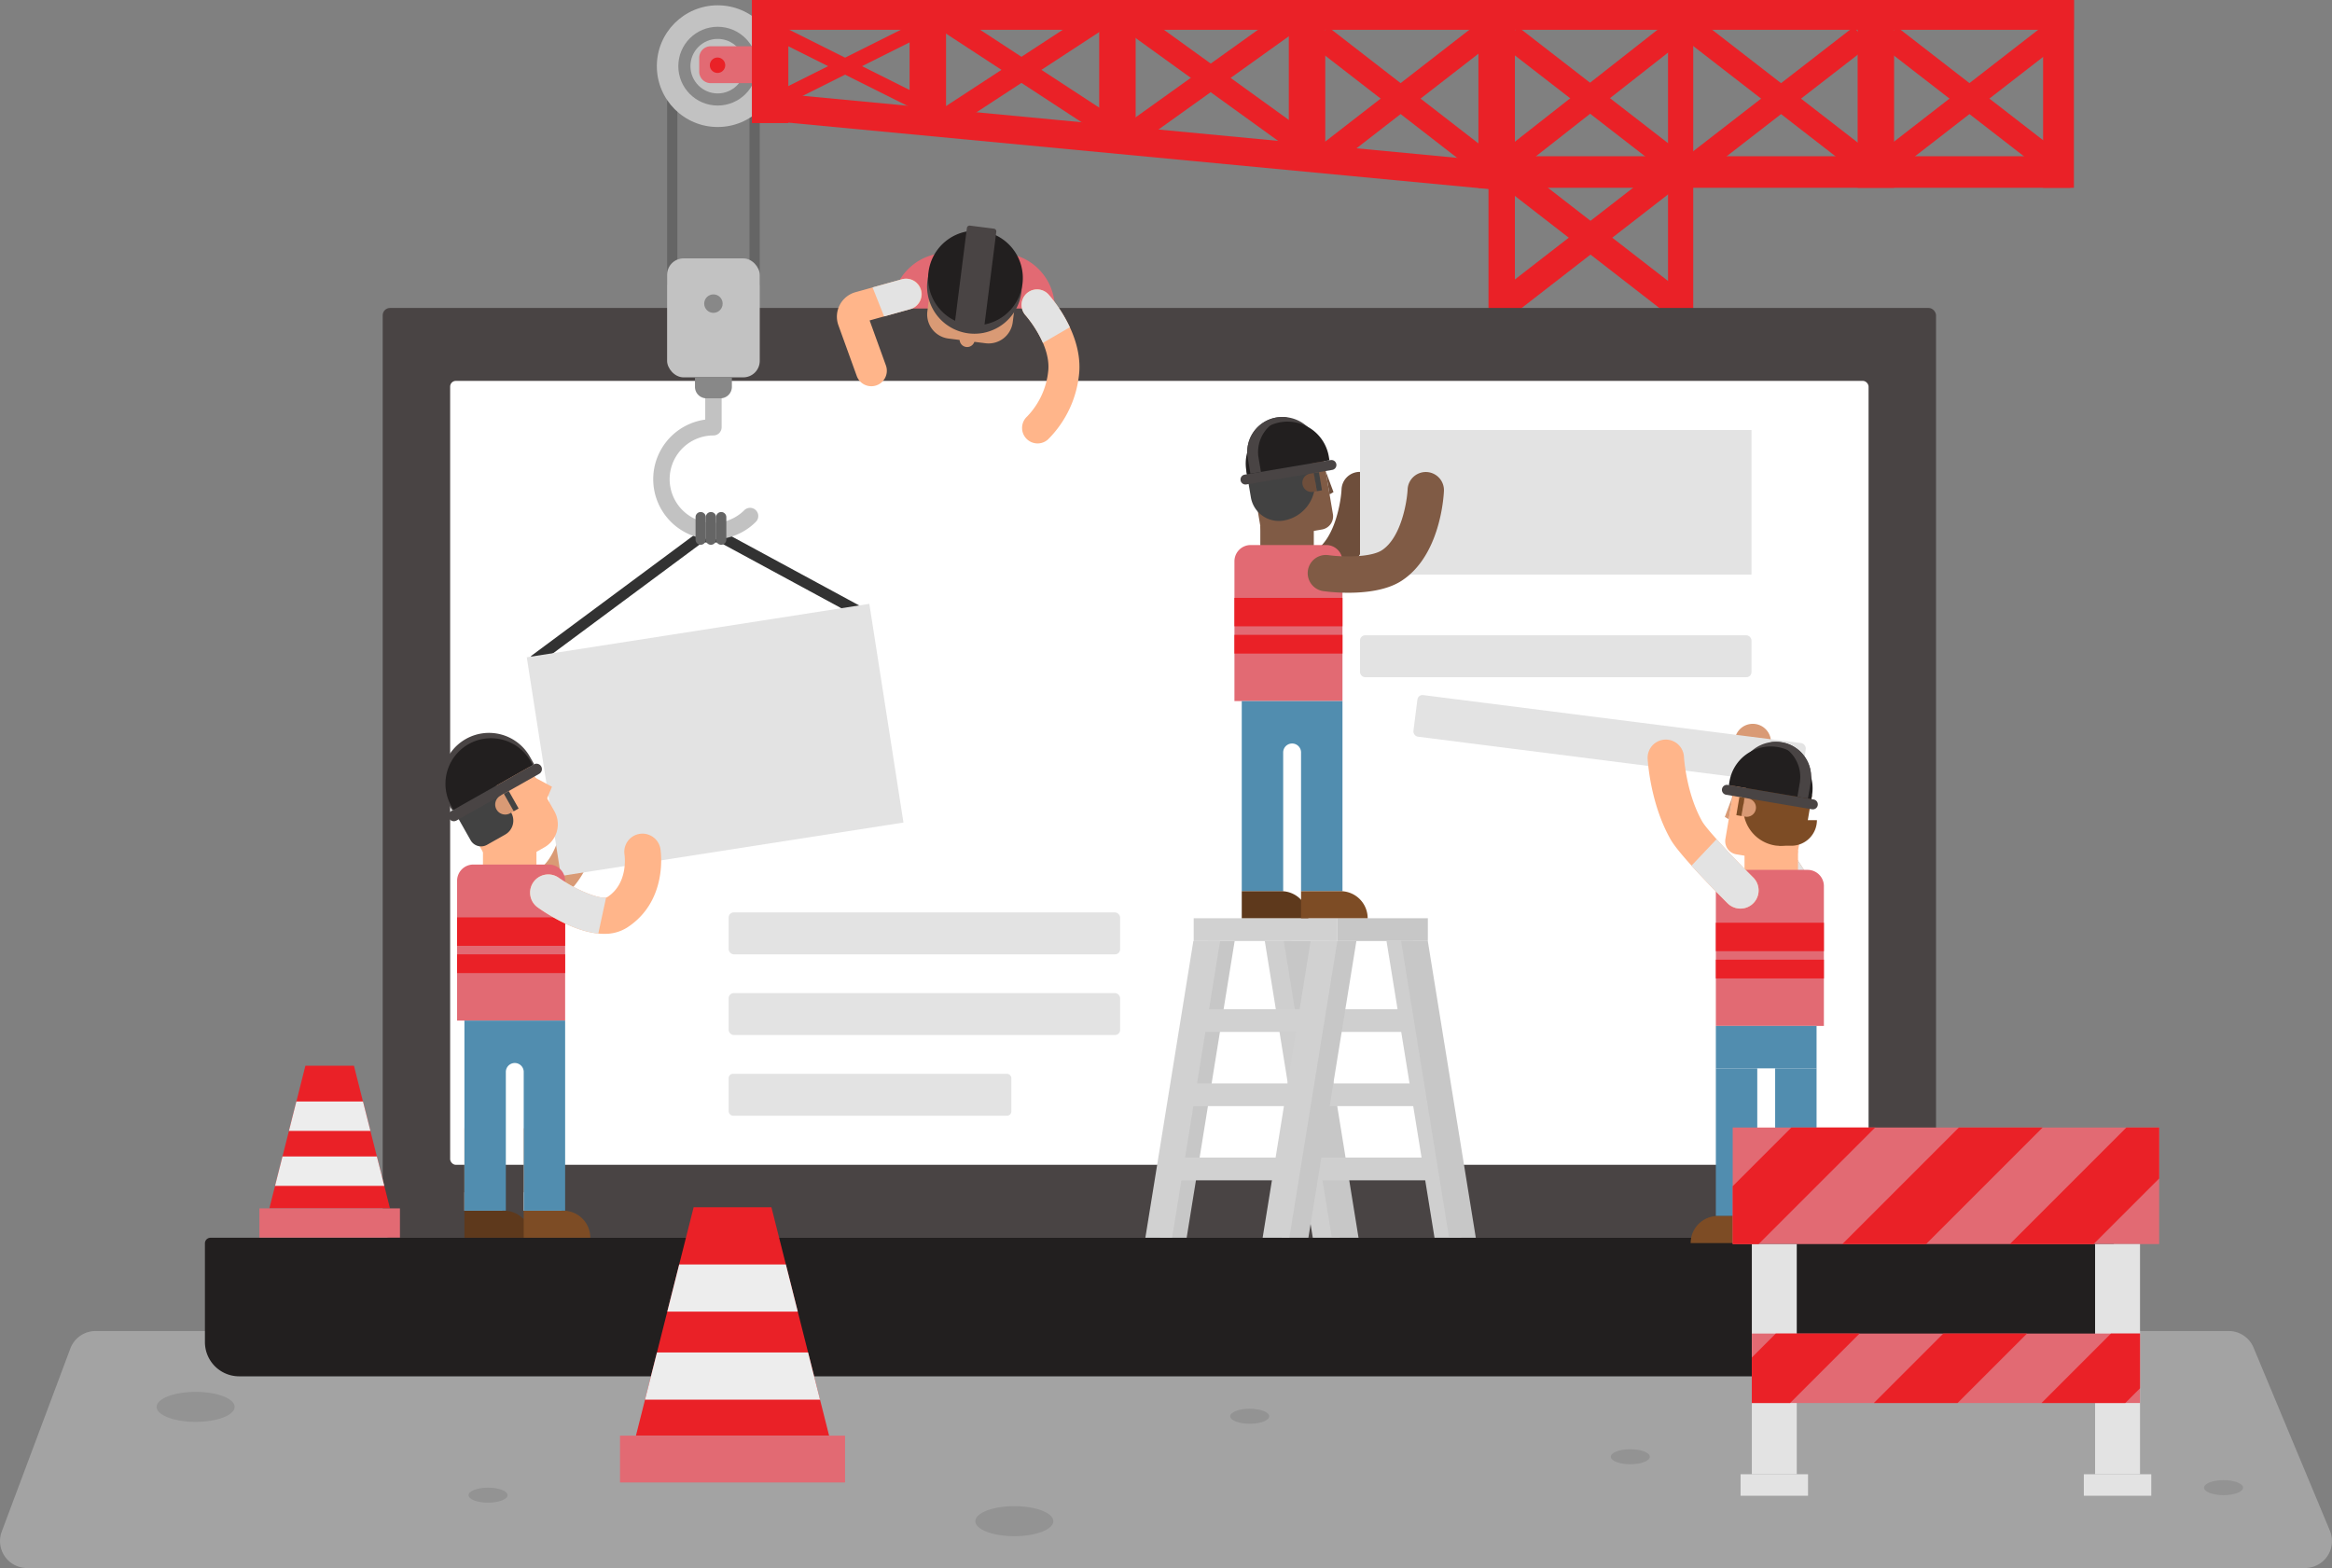 <svg xmlns="http://www.w3.org/2000/svg" width="686.057" height="461.31" viewBox="0 0 686.057 461.31"><rect x="0" y="0" width="686.057" height="461.31" fill="#808080" stroke="none"/><defs><style>.a{fill:#a3a3a3;}.b{opacity:0.1;}.c{fill:#656565;}.d{fill:#c2c2c2;}.e{fill:#888;}.f{fill:#e26a73;}.g{fill:#ea2127;}.h{fill:#494444;}.i{fill:#fff;}.j{fill:#221f1f;}.k{fill:#323232;}.l{fill:#d99a75;}.m{fill:#e3e3e3;}.n{fill:#ffb58a;}.o{fill:#7d4c25;}.p{fill:#518daf;}.q{fill:#5e391c;}.r{fill:none;stroke:#c9c9c9;stroke-miterlimit:10;}.s{fill:#424242;}.t{fill:#cfcfcf;}.u{fill:#c7c7c7;}.v{fill:#d1d1d1;}.w{fill:#6e4e3b;}.x{fill:#805b45;}.y{fill:#ededed;}</style></defs><g transform="translate(-38.032 -79.08)"><g transform="translate(38.032 470.664)"><path class="a" d="M716.15,392.164H45.971a7.931,7.931,0,0,1-7.428-10.713l20.183-53.866a7.93,7.93,0,0,1,7.426-5.147H693.689a7.927,7.927,0,0,1,7.32,4.877l22.461,53.868A7.93,7.93,0,0,1,716.15,392.164Z" transform="translate(-38.032 -322.437)"/><g transform="translate(46.075 17.901)"><g class="b"><ellipse cx="11.479" cy="4.416" rx="11.479" ry="4.416"/></g><g class="b" transform="translate(427.813 16.878)"><ellipse cx="5.739" cy="2.208" rx="5.739" ry="2.208"/></g><g class="b" transform="translate(315.841 4.971)"><ellipse cx="5.739" cy="2.208" rx="5.739" ry="2.208"/></g><g class="b" transform="translate(602.337 25.975)"><ellipse cx="5.739" cy="2.208" rx="5.739" ry="2.208"/></g><g class="b" transform="translate(91.769 28.183)"><path d="M135.176,353.286c0,1.22-2.57,2.208-5.74,2.208s-5.738-.988-5.738-2.208,2.57-2.209,5.738-2.209S135.176,352.067,135.176,353.286Z" transform="translate(-123.698 -351.077)"/></g><g class="b" transform="translate(240.855 33.629)"><ellipse cx="11.479" cy="4.416" rx="11.479" ry="4.416"/></g></g></g><g transform="translate(231.272 79.08)"><g transform="translate(3.017 19.463)"><rect class="c" width="3.017" height="64.322"/></g><g transform="translate(27.254 19.463)"><rect class="c" width="3.017" height="64.322"/></g><g transform="translate(0 1.562)"><circle class="d" cx="17.901" cy="17.901" r="17.901"/></g><g transform="translate(6.315 7.878)"><circle class="e" cx="11.586" cy="11.586" r="11.586"/></g><g transform="translate(9.88 11.443)"><circle class="d" cx="8.021" cy="8.021" r="8.021"/></g><g transform="translate(12.47 13.61)"><path class="f" d="M3.373,0H23.332a0,0,0,0,1,0,0V10.854a0,0,0,0,1,0,0H3.373A3.373,3.373,0,0,1,0,7.481V3.373A3.373,3.373,0,0,1,3.373,0Z"/></g><g transform="translate(246.522 46.848)"><g transform="translate(0 0)"><rect class="g" width="7.851" height="65.23" transform="matrix(0.613, -0.79, 0.79, 0.613, 0, 6.206)"/></g><rect class="g" width="7.851" height="65.23" transform="matrix(-0.613, -0.79, 0.79, -0.613, 4.81, 46.164)"/></g><g transform="translate(297.481)"><rect class="g" width="7.417" height="91.933"/></g><g transform="translate(27.958)"><rect class="g" width="10.727" height="36.211"/></g><g transform="translate(28.763 0)"><rect class="g" width="8.769" height="388.124" transform="translate(388.124 0) rotate(90)"/></g><g transform="translate(28.763 26.915)"><rect class="g" width="8.265" height="217.382" transform="translate(217.191 20.522) rotate(95.417)"/></g><g transform="translate(241.699 45.967)"><rect class="g" width="9.279" height="174.168" transform="translate(174.168 0) rotate(90)"/></g><g transform="translate(244.663)"><rect class="g" width="7.763" height="91.933"/></g><g transform="translate(407.821)"><rect class="g" width="9.066" height="55.246"/></g><g transform="translate(353.263)"><rect class="g" width="10.727" height="55.246"/></g><g transform="translate(360.333 7.857)"><g transform="translate(0)"><rect class="g" width="7.198" height="59.798" transform="translate(0 5.689) rotate(-52.224)"/></g><g transform="translate(0 0)"><rect class="g" width="7.198" height="59.798" transform="matrix(-0.613, -0.79, 0.79, -0.613, 4.409, 42.319)"/></g></g><g transform="translate(241.699)"><rect class="g" width="10.727" height="55.246"/></g><g transform="translate(192.988 6.149)"><g transform="translate(0 1.708)"><rect class="g" width="7.198" height="59.798" transform="translate(0 5.689) rotate(-52.224)"/></g><rect class="g" width="7.198" height="62.587" transform="matrix(-0.613, -0.79, 0.79, -0.613, 4.409, 44.028)"/></g><g transform="translate(185.917)"><rect class="g" width="10.727" height="47.736"/></g><g transform="translate(137.206 3.304)"><path class="g" d="M298.3,117.576l-4.409,5.253-50.5-36.442,4.409-5.253Z" transform="translate(-243.394 -81.134)"/><path class="g" d="M243.394,114.954l4.409,5.253,47.266-33.821-4.409-5.253Z" transform="translate(-243.394 -81.134)"/></g><g transform="translate(130.135)"><rect class="g" width="10.727" height="42.373"/></g><g transform="translate(81.424 2.708)"><path class="g" d="M260.4,111.649l-4.409,4.8L208.728,85.56l4.409-4.8Z" transform="translate(-208.728 -80.763)"/><path class="g" d="M208.728,111.649l4.409,4.8L260.4,85.56l-4.409-4.8Z" transform="translate(-208.728 -80.763)"/></g><g transform="translate(74.353)"><rect class="g" width="10.727" height="36.211"/></g><g transform="translate(33.42 7.858)"><path class="g" d="M222.792,104.055l-1.668,4.16-42.23-21.131,3.746-3.121Z" transform="translate(-178.894 -83.963)"/><path class="g" d="M178.894,104.055l3.746,3.121,40.152-20.091-3.746-3.121Z" transform="translate(-178.894 -83.963)"/></g><g transform="translate(300.553 4.489)"><rect class="g" width="7.198" height="65.296" transform="translate(0 5.689) rotate(-52.224)"/><g transform="translate(0.122 3.368)"><rect class="g" width="7.198" height="65.142" transform="translate(4.409 45.594) rotate(-127.776)"/></g></g><g transform="translate(248.868 5.644)"><g transform="translate(0 2.214)"><rect class="g" width="7.198" height="59.799" transform="translate(0 5.689) rotate(-52.224)"/></g><path class="g" d="M312.789,121.432l4.409,5.689,49.48-38.844-4.409-5.689Z" transform="translate(-312.789 -82.588)"/></g><g transform="translate(15.587 16.929)"><path class="g" d="M172.338,91.863a2.263,2.263,0,1,1-2.262-2.262A2.264,2.264,0,0,1,172.338,91.863Z" transform="translate(-167.812 -89.601)"/></g></g><g transform="translate(150.617 169.679)"><rect class="h" width="456.982" height="273.546" rx="2.163" transform="translate(0 0)"/></g><g transform="translate(170.462 191.134)"><rect class="i" width="417.291" height="230.636" rx="1.676" transform="translate(0)"/></g><g transform="translate(98.321 443.225)"><path class="j" d="M1.643,0H559.93a1.643,1.643,0,0,1,1.643,1.643V30.7a10.066,10.066,0,0,1-10.066,10.066H10.066A10.066,10.066,0,0,1,0,30.7V1.643A1.643,1.643,0,0,1,1.643,0Z"/></g><g transform="translate(194.219 235.443)"><path class="k" d="M137.015,215.507l-1.917-2.585,49.418-36.667h6.974l41.184,22.3-1.532,2.83-40.468-21.913H185.58Z" transform="translate(-135.098 -176.255)"/></g><g transform="translate(453.662 283.384)"><g transform="translate(93.689 8.673)"><path class="l" d="M370.424,262.943a5.33,5.33,0,0,1-3.085-2.211c-2.288-3.448-9.862-15.1-11.23-20.242-3.141-11.816-.558-24.288-.446-24.812a5.346,5.346,0,1,1,10.459,2.219c-.019.1-2.148,10.551.322,19.845.629,2.369,5.58,10.708,9.807,17.077a5.347,5.347,0,0,1-5.828,8.124Z" transform="translate(-354.558 -211.439)"/></g><rect class="m" width="115.17" height="12.336" rx="1.505" transform="matrix(0.992, 0.126, -0.126, 0.992, 1.554, 0)"/><g transform="translate(97.25 38.587)"><path class="m" d="M374.9,243.5c-2.938-4.427-6.222-9.8-8.166-13.466l-9.619,2.166a7.992,7.992,0,0,0-.348,1.817,173.4,173.4,0,0,0,9.22,15.4A5.348,5.348,0,0,0,374.9,243.5Z" transform="translate(-356.771 -230.029)"/></g><g transform="translate(97.597 46.017)"><rect class="n" width="15.736" height="9.849" transform="translate(15.736 9.849) rotate(180)"/></g><g transform="translate(95.47 13.938)"><path class="h" d="M355.665,227.872l20.78,3.517.788-4.652a10.3,10.3,0,0,0-8.435-11.874h0a10.777,10.777,0,0,0-12.425,8.826Z" transform="translate(-355.665 -214.711)"/></g><g transform="translate(91.316 23.983)"><path class="n" d="M0,0H17.715a3.931,3.931,0,0,1,3.931,3.931V22.72a0,0,0,0,1,0,0H0a0,0,0,0,1,0,0V0A0,0,0,0,1,0,0Z" transform="translate(21.343 26.015) rotate(-170.39)"/></g><g transform="translate(97.237 26.422)"><path class="o" d="M366.014,240.46h0a8.346,8.346,0,0,0,9.624-6.837l1.34-7.907L357.8,222.469l-.88,5.193A11.1,11.1,0,0,0,366.014,240.46Z" transform="translate(-356.763 -222.469)"/></g><g transform="translate(90.947 26.601)"><path class="h" d="M354.074,225.486l25.285,4.282a1.463,1.463,0,0,0,1.686-1.2h0a1.462,1.462,0,0,0-1.2-1.686L354.561,222.6a1.463,1.463,0,0,0-1.686,1.2h0A1.462,1.462,0,0,0,354.074,225.486Z" transform="translate(-352.854 -222.58)"/></g><g transform="translate(92.994 15.305)"><path class="j" d="M368.5,215.735h0a12.308,12.308,0,0,1,10.079,14.189l-.19,1.12-24.268-4.11.19-1.12A12.308,12.308,0,0,1,368.5,215.735Z" transform="translate(-354.126 -215.561)"/></g><g transform="translate(89.16 51.612)"><path class="f" d="M0,0H31.786a0,0,0,0,1,0,0V41.128A4.787,4.787,0,0,1,27,45.915H4.787A4.787,4.787,0,0,1,0,41.128V0A0,0,0,0,1,0,0Z" transform="translate(31.786 45.915) rotate(180)"/></g><g transform="translate(96.691 30.427)"><path class="l" d="M357.528,230.49l-1.1-.187.906-5.345,1.1.187a2.711,2.711,0,0,1,2.221,3.125h0A2.71,2.71,0,0,1,357.528,230.49Z" transform="translate(-356.424 -224.958)"/></g><g transform="translate(95.185 30.171)"><rect class="o" width="1.528" height="5.422" transform="translate(1.506 5.601) rotate(-170.389)"/></g><g transform="translate(91.802 29.837)"><path class="l" d="M355.7,224.592l-2.315,6.2,1.151.675Z" transform="translate(-353.386 -224.592)"/></g><g transform="translate(89.16 97.527)"><rect class="p" width="29.631" height="12.476" transform="translate(29.631 12.476) rotate(180)"/></g><g transform="translate(106.605 110.003)"><rect class="p" width="12.185" height="43.444" transform="translate(12.186 43.444) rotate(180)"/></g><g transform="translate(89.16 110.003)"><rect class="p" width="12.185" height="43.444" transform="translate(12.185 43.444) rotate(180)"/></g><g transform="translate(69.085 13.228)"><path class="n" d="M366.573,264.043a5.329,5.329,0,0,1-3.77-1.554c-2.333-2.319-14.107-14.125-16.739-18.736-6.06-10.615-6.761-23.332-6.789-23.868a5.347,5.347,0,0,1,10.68-.536c.006.1.628,10.749,5.4,19.1,1.279,2.243,8.628,10.128,14.992,16.455a5.346,5.346,0,0,1-3.77,9.138Z" transform="translate(-339.268 -214.269)"/></g><g transform="translate(99.198 153.447)"><path class="q" d="M357.982,309.376h19.592v-7.965H365.945a7.964,7.964,0,0,0-7.963,7.965Z" transform="translate(-357.982 -301.411)"/></g><g transform="translate(81.753 153.447)"><path class="o" d="M347.14,309.376h19.592v-7.965H355.1a7.965,7.965,0,0,0-7.965,7.965Z" transform="translate(-347.14 -301.411)"/></g><g transform="translate(89.16 67.161)"><rect class="g" width="31.786" height="8.366" transform="translate(31.786 8.366) rotate(180)"/></g><g transform="translate(89.16 78.033)"><rect class="g" width="31.786" height="5.514" transform="translate(31.786 5.514) rotate(180)"/></g><g transform="translate(105.194 13.942)"><path class="h" d="M370.365,226.736a10.3,10.3,0,0,0-8.435-11.874c-.074-.013-.148-.016-.222-.026a10.737,10.737,0,0,1,3.41.026h0a10.3,10.3,0,0,1,8.435,11.874l-.788,4.652-3.1-.525Z" transform="translate(-361.708 -214.713)"/></g><g transform="translate(107.77 36.99)"><path class="o" d="M374.434,229.037H363.309v7.524h3.6a7.525,7.525,0,0,0,7.524-7.524Z" transform="translate(-363.309 -229.037)"/></g><g transform="translate(82.002 42.576)"><path class="m" d="M365.454,243.8c-3.735-3.714-7.8-7.957-10.789-11.288l-7.37,7.79c4.238,4.7,9.193,9.664,10.618,11.082a5.347,5.347,0,1,0,7.54-7.584Z" transform="translate(-347.295 -232.508)"/></g></g><g transform="translate(168.052 256.728)"><g transform="translate(6.608 178.532)"><path class="q" d="M142.534,308.4H122.942v-7.965h11.629a7.964,7.964,0,0,1,7.963,7.965Z" transform="translate(-122.942 -300.435)"/></g><g transform="translate(24.054 178.532)"><path class="o" d="M153.376,308.4H133.784v-7.965h11.627a7.965,7.965,0,0,1,7.965,7.965Z" transform="translate(-133.784 -300.435)"/></g><g transform="translate(6.608 154.287)"><rect class="n" width="11.089" height="24.245"/></g><g transform="translate(24.054 154.287)"><rect class="n" width="11.089" height="24.245"/></g><g transform="translate(6.608 173.122)"><rect class="m" width="11.089" height="5.411"/></g><g transform="translate(24.054 173.122)"><rect class="m" width="11.089" height="5.411"/></g><g transform="translate(6.494 55.217)"><path class="l" d="M134.9,259.323a55.707,55.707,0,0,1-7.439-.488,5.347,5.347,0,0,1,1.513-10.586c4.637.65,12.6.64,15.772-1.421,5.709-3.7,7.44-14.451,7.595-17.924a5.348,5.348,0,0,1,10.684.478c-.089,1.934-1.175,19.1-12.458,26.416C146.166,258.657,139.842,259.323,134.9,259.323Z" transform="translate(-122.871 -223.798)"/></g><g transform="translate(24.951)"><rect class="m" width="102.001" height="65.119" transform="translate(0 15.721) rotate(-8.866)"/></g><g transform="translate(34.988 80.062)"><path class="r" d="M140.579,239.239" transform="translate(-140.579 -239.239)"/></g><g transform="translate(27.069 50.948)"><path class="n" d="M135.658,221.145l5.3,2.866-1.563,3.743Z" transform="translate(-135.658 -221.145)"/></g><g transform="translate(12.066 71.103)"><rect class="n" width="15.736" height="9.849"/></g><g transform="translate(0 37.964)"><path class="h" d="M145.961,222.3l-24.1,13.615-1.237-2.188a13.84,13.84,0,0,1,5.242-18.857h0a13.838,13.838,0,0,1,18.855,5.242Z" transform="translate(-118.835 -213.076)"/></g><g transform="translate(3.024 45.129)"><path class="n" d="M0,0H24.207a0,0,0,0,1,0,0V18.249a7.8,7.8,0,0,1-7.8,7.8H0a0,0,0,0,1,0,0V0A0,0,0,0,1,0,0Z" transform="translate(0 11.907) rotate(-29.465)"/></g><g transform="translate(2.767 52.451)"><path class="s" d="M0,0H14.389a0,0,0,0,1,0,0V10.342a4.717,4.717,0,0,1-4.717,4.717H3.546A3.546,3.546,0,0,1,0,11.512V0A0,0,0,0,1,0,0Z" transform="translate(0 7.079) rotate(-29.469)"/></g><g transform="translate(1.912 47.032)"><path class="h" d="M146.714,221.692,122.4,235.427a1.593,1.593,0,0,1-2.171-.6h0a1.593,1.593,0,0,1,.6-2.171l24.313-13.735a1.593,1.593,0,0,1,2.171.6h0A1.593,1.593,0,0,1,146.714,221.692Z" transform="translate(-120.024 -218.712)"/></g><g transform="translate(1.032 39.535)"><path class="j" d="M126.287,215.788h0a13.4,13.4,0,0,0-5.075,18.258l.608,1.076,23.333-13.183-.608-1.076A13.4,13.4,0,0,0,126.287,215.788Z" transform="translate(-119.477 -214.053)"/></g><g transform="translate(4.452 76.698)"><path class="f" d="M4.787,0H27a4.787,4.787,0,0,1,4.787,4.787V45.915a0,0,0,0,1,0,0H0a0,0,0,0,1,0,0V4.787A4.787,4.787,0,0,1,4.787,0Z"/></g><g transform="translate(15.662 55.87)"><path class="l" d="M132.973,229.944l1.06-.6-2.9-5.139-1.062.6a2.949,2.949,0,0,0-1.117,4.021h0A2.951,2.951,0,0,0,132.973,229.944Z" transform="translate(-128.569 -224.204)"/></g><g transform="translate(18.206 55.072)"><rect class="s" width="1.663" height="5.903" transform="translate(0 0.818) rotate(-29.462)"/></g><g transform="translate(6.608 122.613)"><path class="p" d="M122.942,265.683V321.6h12.186V280.789a2.631,2.631,0,0,1,2.629-2.631h0a2.631,2.631,0,0,1,2.631,2.631V321.6h12.186V265.683Z" transform="translate(-122.942 -265.683)"/></g><g transform="translate(4.452 92.246)"><rect class="g" width="31.786" height="8.366"/></g><g transform="translate(4.452 103.119)"><rect class="g" width="31.786" height="5.514"/></g><g transform="translate(25.934 67.654)"><path class="n" d="M156.745,260.959c-7.806,0-16.495-5.609-19.533-7.757a5.347,5.347,0,0,1,6.169-8.736h0c5.849,4.118,12.874,6.6,14.308,5.664,6.19-4.016,5.091-12.123,5.04-12.466A5.348,5.348,0,0,1,173.295,236c.1.618,2.3,15.256-9.785,23.1A12.2,12.2,0,0,1,156.745,260.959Z" transform="translate(-134.952 -231.527)"/></g><g transform="translate(25.934 79.613)"><path class="m" d="M157.309,245.744c-2.026.436-8.483-1.974-13.927-5.806a5.347,5.347,0,0,0-6.169,8.736c2.814,1.99,10.483,6.945,17.8,7.663Z" transform="translate(-134.952 -238.96)"/></g></g><g transform="translate(230.217 191.703)"><path class="d" d="M175.169,195.132a17.7,17.7,0,0,1-2.414-35.236v-8.411a2.414,2.414,0,1,1,4.827,0v10.66a2.413,2.413,0,0,1-2.414,2.414,12.873,12.873,0,1,0,9.1,21.975,2.414,2.414,0,0,1,3.414,3.413A17.583,17.583,0,0,1,175.169,195.132Z" transform="translate(-157.469 -149.072)"/></g><g transform="translate(242.66 229.718)"><path class="c" d="M166.711,182.332h0a1.508,1.508,0,0,1-1.509-1.508v-6.618a1.509,1.509,0,0,1,1.509-1.509h0a1.508,1.508,0,0,1,1.508,1.509v6.618A1.507,1.507,0,0,1,166.711,182.332Z" transform="translate(-165.202 -172.697)"/></g><g transform="translate(245.677 229.718)"><path class="c" d="M168.586,182.332h0a1.508,1.508,0,0,1-1.509-1.508v-6.618a1.509,1.509,0,0,1,1.509-1.509h0a1.508,1.508,0,0,1,1.508,1.509v6.618A1.507,1.507,0,0,1,168.586,182.332Z" transform="translate(-167.077 -172.697)"/></g><g transform="translate(248.694 229.718)"><path class="c" d="M170.461,182.332h0a1.508,1.508,0,0,1-1.509-1.508v-6.618a1.509,1.509,0,0,1,1.509-1.509h0a1.508,1.508,0,0,1,1.508,1.509v6.618A1.507,1.507,0,0,1,170.461,182.332Z" transform="translate(-168.952 -172.697)"/></g><g transform="translate(374.991 349.227)"><g transform="translate(35.129 6.689)"><path class="t" d="M283.4,338.434h7.862l-14.123-87.309h-7.862Z" transform="translate(-269.273 -251.125)"/></g><g transform="translate(40.724 6.689)"><path class="u" d="M286.874,338.434h7.863l-14.123-87.309H272.75Z" transform="translate(-272.75 -251.125)"/></g><g transform="translate(49.194 26.756)"><rect class="t" width="33.797" height="6.689" transform="translate(33.797 6.689) rotate(180)"/></g><g transform="translate(52.421 48.583)"><rect class="t" width="33.797" height="6.689" transform="translate(33.797 6.689) rotate(180)"/></g><g transform="translate(49.194 70.41)"><rect class="t" width="41.718" height="6.689" transform="translate(41.718 6.689) rotate(180)"/></g><g transform="translate(70.942 6.689)"><path class="t" d="M305.653,338.434h7.862l-14.123-87.309h-7.863Z" transform="translate(-291.529 -251.125)"/></g><g transform="translate(75.225 6.689)"><path class="u" d="M308.315,338.434h7.863l-14.124-87.309h-7.863Z" transform="translate(-294.191 -251.125)"/></g><g transform="translate(4.283 6.689)"><path class="u" d="M257.966,338.434H250.1l14.123-87.309h7.862Z" transform="translate(-250.103 -251.125)"/></g><g transform="translate(0 6.689)"><path class="v" d="M255.3,338.434h-7.862l14.123-87.309h7.862Z" transform="translate(-247.441 -251.125)"/></g><g transform="translate(40.096 6.689)"><path class="u" d="M280.222,338.434H272.36l14.123-87.309h7.862Z" transform="translate(-272.36 -251.125)"/></g><g transform="translate(34.501 6.689)"><path class="v" d="M276.745,338.434h-7.863l14.124-87.309h7.862Z" transform="translate(-268.883 -251.125)"/></g><g transform="translate(14.22 26.756)"><rect class="v" width="33.797" height="6.689"/></g><g transform="translate(14.22)"><rect class="v" width="42.267" height="6.689"/></g><g transform="translate(56.487)"><rect class="u" width="26.618" height="6.689"/></g><g transform="translate(10.993 48.583)"><rect class="v" width="33.797" height="6.689"/></g><g transform="translate(6.299 70.41)"><rect class="v" width="33.797" height="6.689"/></g></g><g transform="translate(547.78 410.796)"><rect class="f" width="125.459" height="34.291"/><g transform="translate(5.632 34.291)"><rect class="m" width="13.213" height="67.716"/><g transform="translate(100.982)"><rect class="m" width="13.213" height="67.716"/></g></g><g transform="translate(5.632 60.616)"><rect class="f" width="114.195" height="20.436"/></g><g transform="translate(32.25)"><path class="g" d="M433.794,285.231H409.158l-34.291,34.291H399.5Z" transform="translate(-374.867 -285.231)"/></g><path class="g" d="M396.729,285.231H372.093L354.824,302.5v17.023h7.613Z" transform="translate(-354.824 -285.231)"/><g transform="translate(81.523)"><path class="g" d="M449.425,300.222V285.231H439.78l-34.291,34.291h24.637Z" transform="translate(-405.488 -285.231)"/></g><g transform="translate(5.632 60.616)"><path class="g" d="M365.373,322.9l-7.049,7.049v13.387h11.249L390.01,322.9Z" transform="translate(-358.325 -322.902)"/><g transform="translate(35.885)"><path class="g" d="M425.7,322.9H401.063l-20.436,20.436h24.637Z" transform="translate(-380.626 -322.902)"/></g><g transform="translate(85.219)"><path class="g" d="M440.262,339V322.9h-8.54l-20.436,20.436h24.636Z" transform="translate(-411.285 -322.902)"/></g></g><rect class="m" width="19.837" height="6.321" transform="translate(2.32 102.008)"/><rect class="m" width="19.837" height="6.321" transform="translate(103.302 102.008)"/></g><g transform="translate(234.29 155.097)"><rect class="d" width="27.254" height="34.998" rx="4.844" transform="translate(0 0)"/></g><g transform="translate(242.486 190.095)"><path class="e" d="M0,0H10.861a0,0,0,0,1,0,0V2.793A3.375,3.375,0,0,1,7.486,6.168H3.375A3.375,3.375,0,0,1,0,2.793V0A0,0,0,0,1,0,0Z" transform="translate(0 0)"/></g><g transform="translate(245.201 165.69)"><circle class="e" cx="2.715" cy="2.715" r="2.715" transform="translate(0 0)"/></g><g transform="translate(401.193 201.754)"><g transform="translate(2.042 16.194)"><path class="w" d="M277.023,200.906a55.716,55.716,0,0,1-7.439-.488,5.347,5.347,0,0,1,1.511-10.586c4.639.65,12.6.642,15.774-1.419,5.709-3.706,7.439-14.453,7.595-17.925a5.347,5.347,0,1,1,10.683.48c-.087,1.933-1.173,19.093-12.456,26.416C288.289,200.24,281.963,200.906,277.023,200.906Z" transform="translate(-264.994 -165.382)"/></g><g transform="translate(36.944 3.834)"><rect class="m" width="115.17" height="42.532"/></g><g transform="translate(152.114 46.366)"><path class="r" d="M358.259,184.133" transform="translate(-358.259 -184.133)"/></g><g transform="translate(36.943 3.835)"><path class="r" d="M286.684,157.7" transform="translate(-286.684 -157.701)"/></g><g transform="translate(36.943 46.366)"><path class="r" d="M286.684,184.133" transform="translate(-286.684 -184.133)"/></g><g transform="translate(7.614 32.079)"><rect class="x" width="15.736" height="9.849"/></g><g transform="translate(3.762 0)"><path class="h" d="M287.778,168.479,267,172l-.787-4.652a10.3,10.3,0,0,1,8.435-11.874h0A10.777,10.777,0,0,1,287.07,164.3Z" transform="translate(-266.063 -155.318)"/></g><g transform="translate(4.495 10.044)"><path class="x" d="M0,0H21.646a0,0,0,0,1,0,0V18.789a3.931,3.931,0,0,1-3.931,3.931H0a0,0,0,0,1,0,0V0A0,0,0,0,1,0,0Z" transform="translate(0 3.614) rotate(-9.61)"/></g><g transform="translate(3.495 12.484)"><path class="s" d="M276.861,181.067h0a8.348,8.348,0,0,1-9.624-6.837l-1.339-7.907,19.177-3.247.879,5.193A11.1,11.1,0,0,1,276.861,181.067Z" transform="translate(-265.897 -163.076)"/></g><g transform="translate(1.786 12.663)"><path class="h" d="M291.829,166.093l-25.285,4.282a1.465,1.465,0,0,1-1.688-1.2h0a1.464,1.464,0,0,1,1.2-1.686l25.287-4.282a1.464,1.464,0,0,1,1.686,1.2h0A1.463,1.463,0,0,1,291.829,166.093Z" transform="translate(-264.835 -163.187)"/></g><g transform="translate(3.32 1.367)"><path class="j" d="M276.042,156.342h0a12.309,12.309,0,0,0-10.079,14.189l.19,1.12,24.268-4.11-.19-1.118A12.308,12.308,0,0,0,276.042,156.342Z" transform="translate(-265.789 -156.168)"/></g><g transform="translate(0 37.674)"><path class="f" d="M4.787,0H27a4.787,4.787,0,0,1,4.787,4.787V45.915a0,0,0,0,1,0,0H0a0,0,0,0,1,0,0V4.787A4.787,4.787,0,0,1,4.787,0Z"/></g><g transform="translate(19.988 16.489)"><path class="w" d="M279.31,171.1l1.1-.187-.906-5.345-1.1.187a2.71,2.71,0,0,0-2.221,3.125h0A2.71,2.71,0,0,0,279.31,171.1Z" transform="translate(-276.147 -165.565)"/></g><g transform="translate(23.35 16.233)"><rect class="s" width="1.528" height="5.422" transform="translate(0 0.255) rotate(-9.611)"/></g><g transform="translate(26.829 15.899)"><path class="w" d="M280.4,165.2l2.315,6.2-1.151.675Z" transform="translate(-280.398 -165.199)"/></g><g transform="translate(2.156 83.589)"><path class="p" d="M265.065,207.266v55.919h12.184V222.372a2.631,2.631,0,0,1,2.631-2.631h0a2.63,2.63,0,0,1,2.629,2.631v40.813h12.186V207.266Z" transform="translate(-265.065 -207.266)"/></g><g transform="translate(21.481 16.197)"><path class="x" d="M289.106,200.9a55.723,55.723,0,0,1-7.44-.488,5.347,5.347,0,0,1,1.508-10.586h0c4.637.65,12.6.642,15.777-1.419,5.687-3.69,7.41-14.2,7.595-17.938a5.352,5.352,0,0,1,5.337-5.09c.084,0,.167,0,.254.006a5.341,5.341,0,0,1,5.09,5.574c-.085,1.934-1.17,19.1-12.456,26.418C300.37,200.239,294.046,200.9,289.106,200.9Z" transform="translate(-277.075 -165.384)"/></g><g transform="translate(2.156 139.509)"><path class="q" d="M284.657,249.983H265.065v-7.965h11.627a7.965,7.965,0,0,1,7.965,7.965Z" transform="translate(-265.065 -242.018)"/></g><g transform="translate(19.6 139.509)"><path class="o" d="M295.5,249.983H275.906v-7.965h11.629a7.965,7.965,0,0,1,7.965,7.965Z" transform="translate(-275.906 -242.018)"/></g><g transform="translate(0 53.223)"><rect class="g" width="31.786" height="8.366"/></g><g transform="translate(0 64.095)"><rect class="g" width="31.786" height="5.514"/></g><g transform="translate(3.762 0.004)"><path class="h" d="M269.4,167.343a10.3,10.3,0,0,1,8.435-11.874c.074-.013.148-.014.222-.026a10.736,10.736,0,0,0-3.41.026h0a10.3,10.3,0,0,0-8.435,11.874l.787,4.652,3.1-.525Z" transform="translate(-266.063 -155.32)"/></g></g><g transform="translate(114.349 392.626)"><g transform="translate(2.927)"><path class="g" d="M112.167,273.939H97.88L87.28,315.9h35.488Z" transform="translate(-87.28 -273.939)"/></g><g transform="translate(8.684 10.504)"><path class="y" d="M90.857,289.134h23.974l-2.189-8.666h-19.6Z" transform="translate(-90.857 -280.468)"/></g><g transform="translate(4.598 26.676)"><path class="y" d="M88.318,299.184h32.146l-2.19-8.666H90.508Z" transform="translate(-88.318 -290.518)"/></g><rect class="f" width="41.342" height="8.596" transform="translate(0 41.956)"/></g><g transform="translate(220.431 434.258)"><g transform="translate(4.688)"><path class="g" d="M194.159,299.812H171.277L154.3,367.006h56.834Z" transform="translate(-154.301 -299.812)"/></g><g transform="translate(13.907 16.823)"><path class="y" d="M160.03,324.146h38.4l-3.506-13.879H163.537Z" transform="translate(-160.03 -310.267)"/></g><g transform="translate(7.364 42.722)"><path class="y" d="M155.964,340.242h51.482l-3.507-13.879H159.47Z" transform="translate(-155.964 -326.362)"/></g><rect class="f" width="66.21" height="13.767" transform="translate(0 67.194)"/></g><g transform="translate(284.241 145.356)"><g transform="translate(16.222 8.146)"><path class="f" d="M232.808,125.331h-15.5a16.187,16.187,0,0,0-16.186,16.186h0a.161.161,0,0,0,.161.161h47.549a.16.16,0,0,0,.159-.161h0A16.186,16.186,0,0,0,232.808,125.331Z" transform="translate(-201.125 -125.331)"/></g><g transform="translate(25.715)"><g transform="translate(0 14.141)"><path class="l" d="M0,0H25.315a0,0,0,0,1,0,0V11.267a7.159,7.159,0,0,1-7.159,7.159h-11A7.159,7.159,0,0,1,0,11.266V0A0,0,0,0,1,0,0Z" transform="matrix(0.992, 0.126, -0.126, 0.992, 2.322, 0)"/></g><g transform="translate(0.811 4.044)"><path class="h" d="M235.28,138.469a13.931,13.931,0,1,1-12.065-15.574A13.929,13.929,0,0,1,235.28,138.469Z" transform="translate(-207.528 -122.782)"/></g><g transform="translate(1.124 1.578)"><path class="j" d="M235.475,136.936a13.931,13.931,0,1,1-12.065-15.574A13.931,13.931,0,0,1,235.475,136.936Z" transform="translate(-207.723 -121.249)"/></g><g transform="translate(8.768)"><path class="h" d="M.812,0h7.1a.812.812,0,0,1,.812.812V30.655a0,0,0,0,1,0,0H0a0,0,0,0,1,0,0V.812A.812.812,0,0,1,.812,0Z" transform="matrix(0.992, 0.126, -0.126, 0.992, 3.862, 0)"/></g><g transform="translate(10.278 32.77)"><path class="l" d="M215.81,140.938l-2.4-.3.126,1.086a2.221,2.221,0,0,0,1.926,1.945h0a2.217,2.217,0,0,0,2.349-1.4l.4-1.022Z" transform="translate(-213.412 -140.634)"/></g></g><g transform="translate(54.307 18.845)"><path class="n" d="M229.527,177.318a4.562,4.562,0,0,1-3.07-7.936,22.592,22.592,0,0,0,6.24-13.766c.537-7.852-6.634-15.916-6.705-15.994a4.56,4.56,0,0,1,6.724-6.161c.405.441,9.889,10.942,9.08,22.778a31.534,31.534,0,0,1-9.2,19.892A4.545,4.545,0,0,1,229.527,177.318Z" transform="translate(-224.793 -131.98)"/></g><g transform="translate(0 15.73)"><path class="n" d="M201.175,161.669a4.564,4.564,0,0,1-4.288-3.009l-5.4-14.919A7.476,7.476,0,0,1,196.51,134l13.616-3.786A4.561,4.561,0,1,1,212.571,139l-11.9,3.308,4.793,13.246a4.563,4.563,0,0,1-4.288,6.115Z" transform="translate(-191.043 -130.044)"/></g><g transform="translate(10.499 15.73)"><path class="m" d="M211.77,133.384a4.565,4.565,0,0,0-5.617-3.173l-8.585,2.386,3.389,8.527L208.6,139A4.562,4.562,0,0,0,211.77,133.384Z" transform="translate(-197.568 -130.044)"/></g><g transform="translate(54.307 18.845)"><path class="m" d="M232.716,133.46a4.56,4.56,0,0,0-6.724,6.161,33.782,33.782,0,0,1,5.1,8.113l7.92-4.591A41.793,41.793,0,0,0,232.716,133.46Z" transform="translate(-224.793 -131.98)"/></g></g><rect class="m" width="115.17" height="12.336" rx="1.505" transform="translate(252.397 347.511)"/><rect class="m" width="115.17" height="12.336" rx="1.505" transform="translate(438.136 265.979)"/><rect class="m" width="115.17" height="12.336" rx="1.505" transform="translate(252.397 371.249)"/><rect class="m" width="83.17" height="12.336" rx="1.279" transform="translate(252.397 394.987)"/></g></svg>